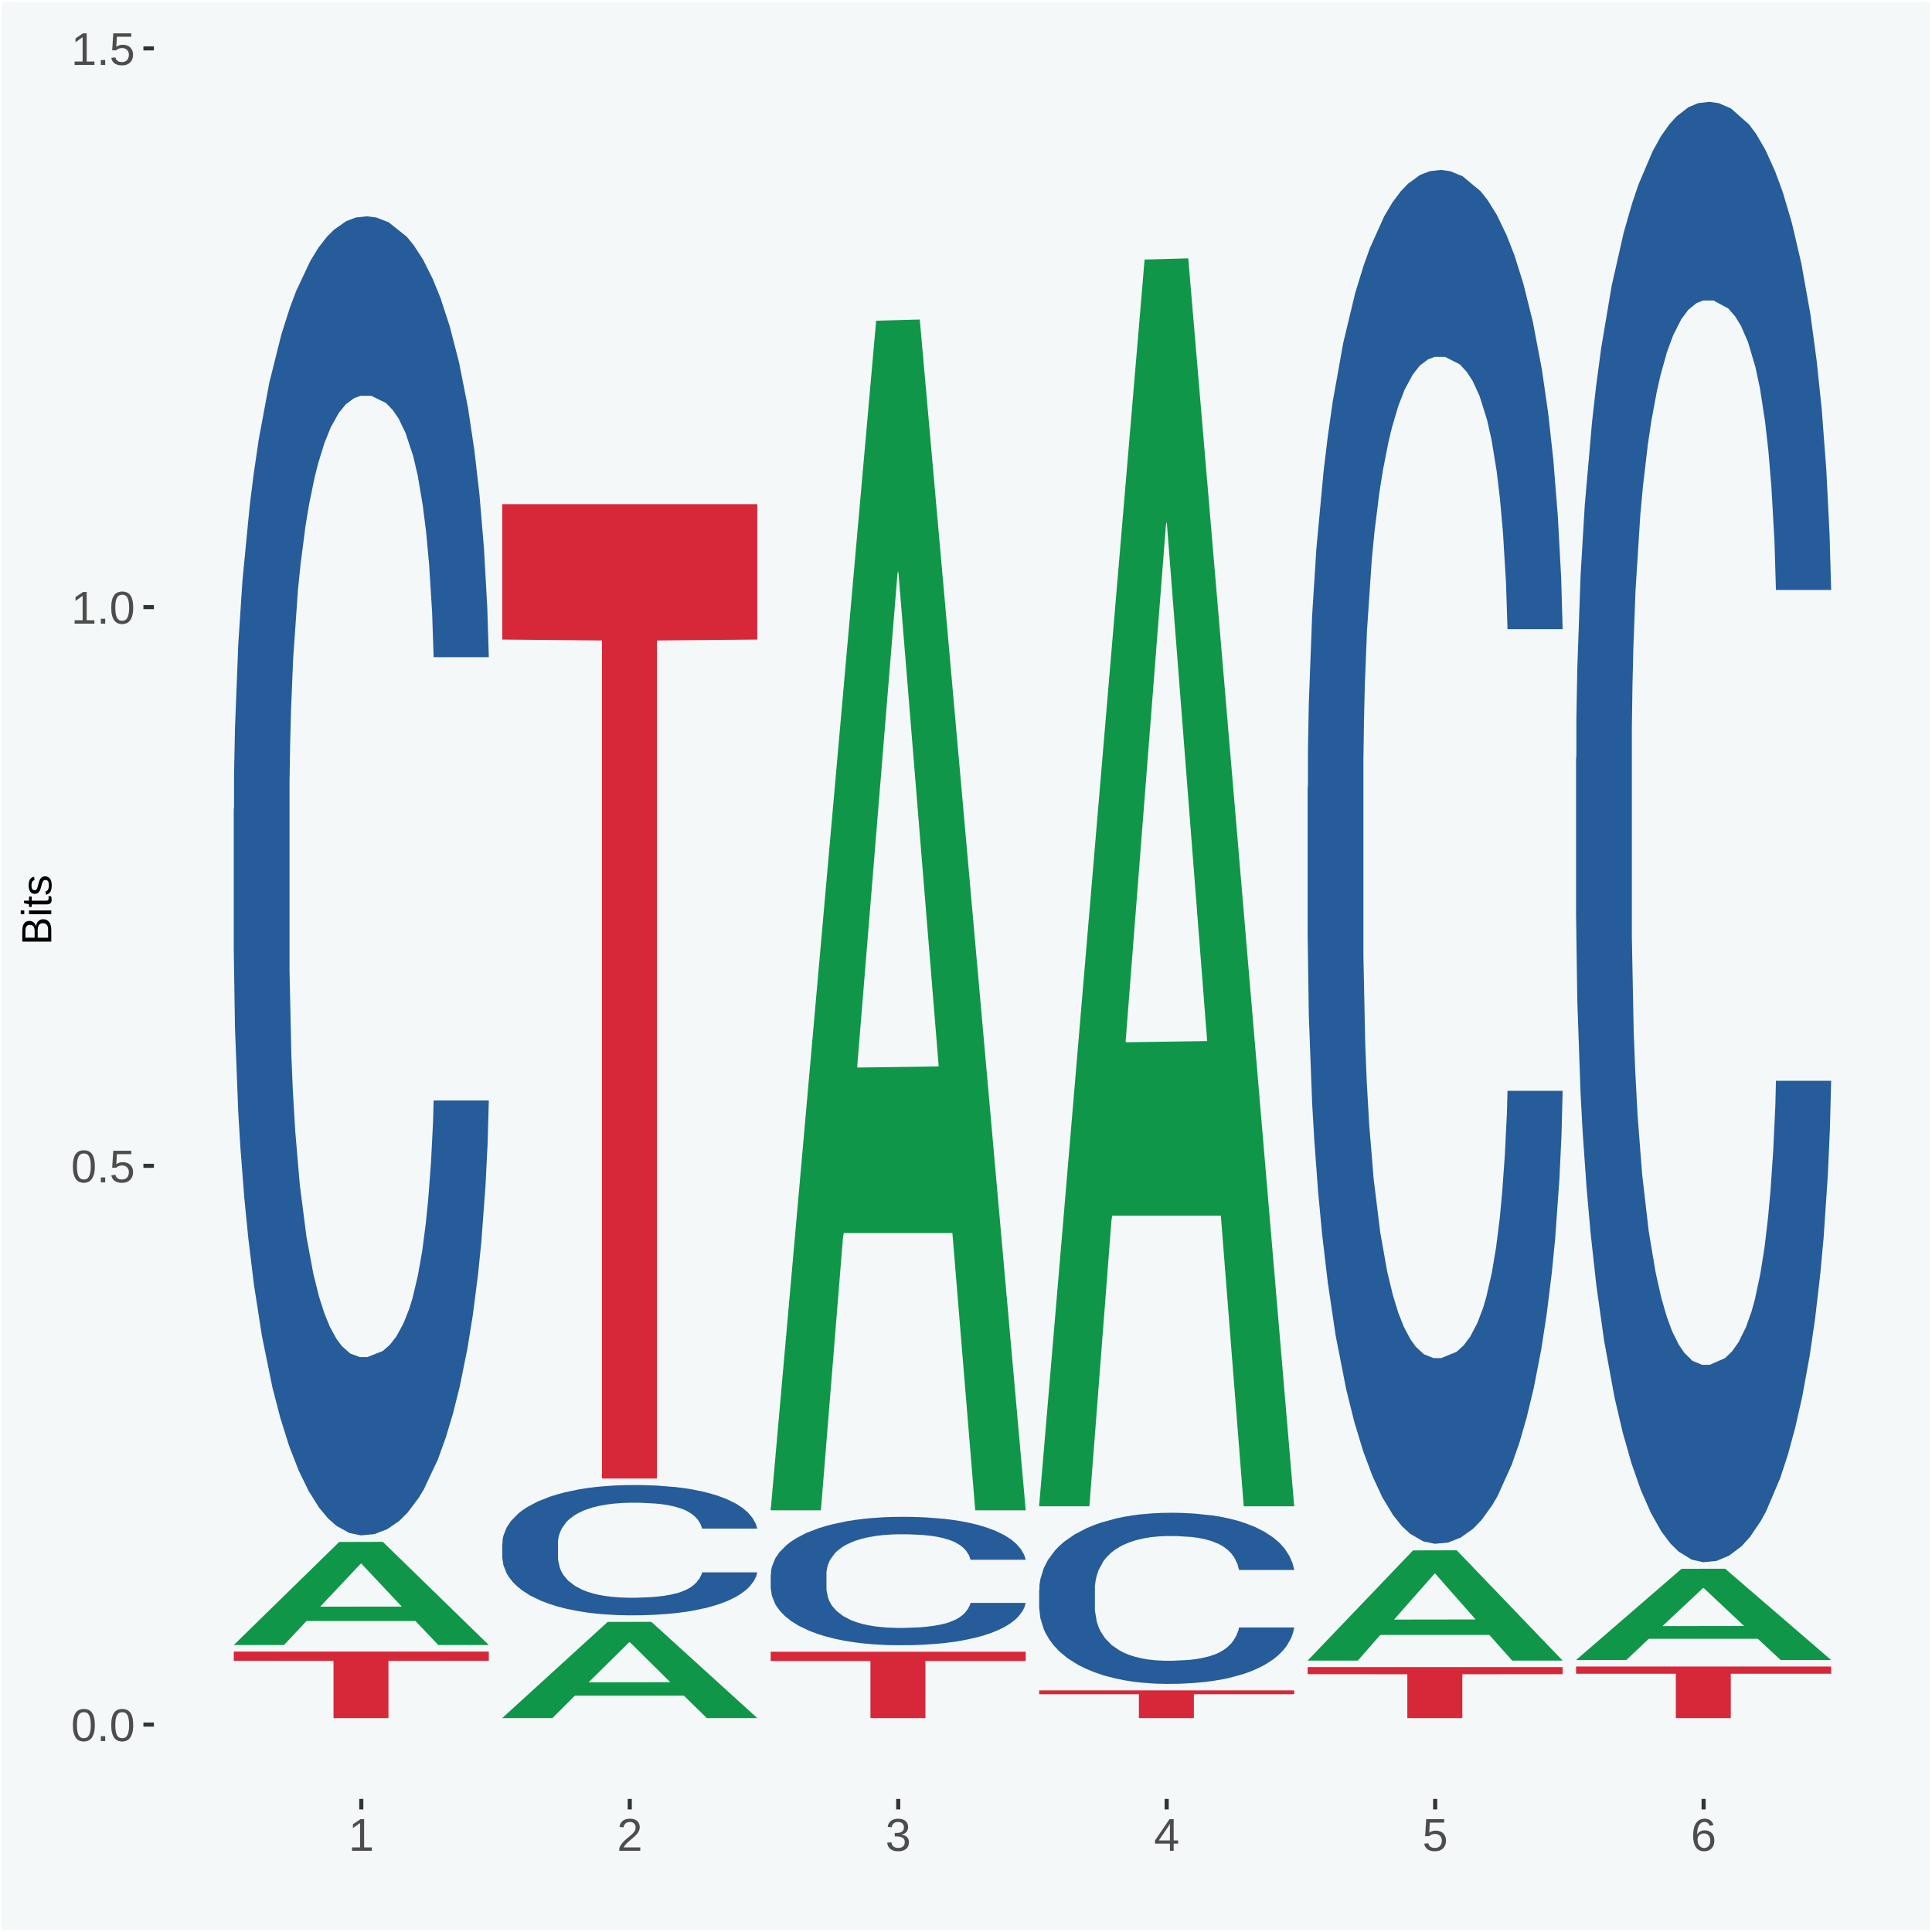 <?xml version="1.0" encoding="UTF-8"?>
<svg xmlns="http://www.w3.org/2000/svg" xmlns:xlink="http://www.w3.org/1999/xlink" width="504pt" height="504pt" viewBox="0 0 504 504" version="1.1">
<defs>
<g>
<symbol overflow="visible" id="glyph0-0">
<path style="stroke:none;" d="M 0.406 0 L 0.406 -8 L 3.594 -8 L 3.594 0 Z M 0.797 -0.406 L 3.188 -0.406 L 3.188 -7.594 L 0.797 -7.594 Z M 0.797 -0.406 "/>
</symbol>
<symbol overflow="visible" id="glyph0-1">
<path style="stroke:none;" d="M 6.203 -4.125 C 6.203 -3.332 6.125 -2.664 5.969 -2.125 C 5.82 -1.582 5.617 -1.145 5.359 -0.812 C 5.098 -0.477 4.789 -0.238 4.438 -0.094 C 4.094 0.051 3.723 0.125 3.328 0.125 C 2.922 0.125 2.539 0.051 2.188 -0.094 C 1.844 -0.238 1.539 -0.477 1.281 -0.812 C 1.031 -1.145 0.832 -1.582 0.688 -2.125 C 0.539 -2.664 0.469 -3.332 0.469 -4.125 C 0.469 -4.957 0.539 -5.645 0.688 -6.188 C 0.832 -6.738 1.035 -7.176 1.297 -7.5 C 1.555 -7.82 1.859 -8.047 2.203 -8.172 C 2.555 -8.305 2.941 -8.375 3.359 -8.375 C 3.754 -8.375 4.125 -8.305 4.469 -8.172 C 4.812 -8.047 5.113 -7.82 5.375 -7.5 C 5.633 -7.176 5.836 -6.738 5.984 -6.188 C 6.129 -5.645 6.203 -4.957 6.203 -4.125 Z M 5.141 -4.125 C 5.141 -4.781 5.098 -5.328 5.016 -5.766 C 4.941 -6.203 4.828 -6.551 4.672 -6.812 C 4.516 -7.07 4.328 -7.254 4.109 -7.359 C 3.891 -7.473 3.641 -7.531 3.359 -7.531 C 3.055 -7.531 2.789 -7.473 2.562 -7.359 C 2.344 -7.254 2.156 -7.07 2 -6.812 C 1.844 -6.551 1.723 -6.203 1.641 -5.766 C 1.566 -5.328 1.531 -4.781 1.531 -4.125 C 1.531 -3.5 1.57 -2.969 1.656 -2.531 C 1.738 -2.094 1.852 -1.742 2 -1.484 C 2.156 -1.223 2.344 -1.035 2.562 -0.922 C 2.789 -0.805 3.047 -0.75 3.328 -0.75 C 3.609 -0.75 3.859 -0.805 4.078 -0.922 C 4.305 -1.035 4.492 -1.223 4.641 -1.484 C 4.797 -1.742 4.914 -2.094 5 -2.531 C 5.094 -2.969 5.141 -3.5 5.141 -4.125 Z M 5.141 -4.125 "/>
</symbol>
<symbol overflow="visible" id="glyph0-2">
<path style="stroke:none;" d="M 1.094 0 L 1.094 -1.281 L 2.234 -1.281 L 2.234 0 Z M 1.094 0 "/>
</symbol>
<symbol overflow="visible" id="glyph0-3">
<path style="stroke:none;" d="M 6.172 -2.688 C 6.172 -2.27 6.109 -1.891 5.984 -1.547 C 5.859 -1.203 5.672 -0.906 5.422 -0.656 C 5.18 -0.414 4.879 -0.223 4.516 -0.078 C 4.148 0.055 3.723 0.125 3.234 0.125 C 2.805 0.125 2.43 0.07 2.109 -0.031 C 1.785 -0.133 1.508 -0.273 1.281 -0.453 C 1.062 -0.629 0.883 -0.836 0.75 -1.078 C 0.625 -1.316 0.535 -1.57 0.484 -1.844 L 1.547 -1.969 C 1.586 -1.812 1.645 -1.66 1.719 -1.516 C 1.801 -1.367 1.91 -1.238 2.047 -1.125 C 2.18 -1.008 2.348 -0.914 2.547 -0.844 C 2.742 -0.781 2.984 -0.75 3.266 -0.75 C 3.535 -0.75 3.781 -0.789 4 -0.875 C 4.227 -0.957 4.422 -1.078 4.578 -1.234 C 4.734 -1.398 4.852 -1.602 4.938 -1.844 C 5.031 -2.082 5.078 -2.359 5.078 -2.672 C 5.078 -2.922 5.035 -3.148 4.953 -3.359 C 4.867 -3.578 4.75 -3.766 4.594 -3.922 C 4.445 -4.078 4.258 -4.195 4.031 -4.281 C 3.812 -4.363 3.562 -4.406 3.281 -4.406 C 3.113 -4.406 2.953 -4.391 2.797 -4.359 C 2.648 -4.328 2.516 -4.285 2.391 -4.234 C 2.266 -4.18 2.148 -4.117 2.047 -4.047 C 1.941 -3.973 1.844 -3.895 1.75 -3.812 L 0.719 -3.812 L 1 -8.25 L 5.688 -8.25 L 5.688 -7.359 L 1.953 -7.359 L 1.797 -4.734 C 1.984 -4.879 2.219 -5.004 2.5 -5.109 C 2.781 -5.211 3.113 -5.266 3.5 -5.266 C 3.914 -5.266 4.285 -5.203 4.609 -5.078 C 4.941 -4.953 5.223 -4.773 5.453 -4.547 C 5.68 -4.316 5.859 -4.047 5.984 -3.734 C 6.109 -3.422 6.172 -3.07 6.172 -2.688 Z M 6.172 -2.688 "/>
</symbol>
<symbol overflow="visible" id="glyph0-4">
<path style="stroke:none;" d="M 0.922 0 L 0.922 -0.891 L 3.016 -0.891 L 3.016 -7.25 L 1.156 -5.922 L 1.156 -6.922 L 3.109 -8.25 L 4.078 -8.25 L 4.078 -0.891 L 6.094 -0.891 L 6.094 0 Z M 0.922 0 "/>
</symbol>
<symbol overflow="visible" id="glyph0-5">
<path style="stroke:none;" d="M 0.609 0 L 0.609 -0.75 C 0.805 -1.207 1.047 -1.609 1.328 -1.953 C 1.617 -2.305 1.922 -2.625 2.234 -2.906 C 2.555 -3.188 2.867 -3.445 3.172 -3.688 C 3.484 -3.938 3.766 -4.18 4.016 -4.422 C 4.266 -4.66 4.469 -4.91 4.625 -5.172 C 4.781 -5.441 4.859 -5.742 4.859 -6.078 C 4.859 -6.316 4.82 -6.523 4.75 -6.703 C 4.676 -6.879 4.57 -7.023 4.438 -7.141 C 4.312 -7.266 4.156 -7.359 3.969 -7.422 C 3.781 -7.484 3.578 -7.516 3.359 -7.516 C 3.141 -7.516 2.938 -7.484 2.75 -7.422 C 2.57 -7.367 2.41 -7.281 2.266 -7.156 C 2.117 -7.039 2 -6.895 1.906 -6.719 C 1.812 -6.551 1.754 -6.352 1.734 -6.125 L 0.656 -6.219 C 0.688 -6.508 0.766 -6.785 0.891 -7.047 C 1.023 -7.316 1.203 -7.551 1.422 -7.75 C 1.648 -7.945 1.922 -8.098 2.234 -8.203 C 2.555 -8.316 2.93 -8.375 3.359 -8.375 C 3.766 -8.375 4.125 -8.328 4.438 -8.234 C 4.758 -8.141 5.031 -7.992 5.25 -7.797 C 5.477 -7.609 5.648 -7.375 5.766 -7.094 C 5.879 -6.812 5.938 -6.488 5.938 -6.125 C 5.938 -5.844 5.883 -5.578 5.781 -5.328 C 5.688 -5.078 5.555 -4.836 5.391 -4.609 C 5.223 -4.379 5.031 -4.16 4.812 -3.953 C 4.594 -3.742 4.363 -3.535 4.125 -3.328 C 3.895 -3.129 3.656 -2.93 3.406 -2.734 C 3.164 -2.535 2.938 -2.336 2.719 -2.141 C 2.508 -1.941 2.32 -1.738 2.156 -1.531 C 1.988 -1.332 1.859 -1.117 1.766 -0.891 L 6.078 -0.891 L 6.078 0 Z M 0.609 0 "/>
</symbol>
<symbol overflow="visible" id="glyph0-6">
<path style="stroke:none;" d="M 6.141 -2.281 C 6.141 -1.906 6.078 -1.566 5.953 -1.266 C 5.836 -0.973 5.66 -0.723 5.422 -0.516 C 5.18 -0.305 4.883 -0.145 4.531 -0.031 C 4.188 0.07 3.789 0.125 3.344 0.125 C 2.832 0.125 2.398 0.062 2.047 -0.062 C 1.703 -0.195 1.414 -0.367 1.188 -0.578 C 0.957 -0.785 0.785 -1.02 0.672 -1.281 C 0.566 -1.551 0.492 -1.832 0.453 -2.125 L 1.547 -2.219 C 1.578 -2 1.633 -1.801 1.719 -1.625 C 1.801 -1.445 1.914 -1.289 2.062 -1.156 C 2.207 -1.031 2.383 -0.93 2.594 -0.859 C 2.801 -0.785 3.051 -0.75 3.344 -0.75 C 3.875 -0.75 4.289 -0.879 4.594 -1.141 C 4.895 -1.41 5.047 -1.801 5.047 -2.312 C 5.047 -2.613 4.977 -2.859 4.844 -3.047 C 4.707 -3.234 4.539 -3.379 4.344 -3.484 C 4.145 -3.586 3.926 -3.656 3.688 -3.688 C 3.445 -3.727 3.227 -3.75 3.031 -3.75 L 2.438 -3.75 L 2.438 -4.656 L 3.016 -4.656 C 3.211 -4.656 3.414 -4.676 3.625 -4.719 C 3.844 -4.758 4.039 -4.832 4.219 -4.938 C 4.395 -5.051 4.539 -5.195 4.656 -5.375 C 4.77 -5.562 4.828 -5.797 4.828 -6.078 C 4.828 -6.523 4.695 -6.875 4.438 -7.125 C 4.188 -7.383 3.801 -7.516 3.281 -7.516 C 2.82 -7.516 2.445 -7.395 2.156 -7.156 C 1.875 -6.914 1.707 -6.578 1.656 -6.141 L 0.594 -6.234 C 0.633 -6.598 0.734 -6.91 0.891 -7.172 C 1.047 -7.441 1.242 -7.664 1.484 -7.844 C 1.734 -8.02 2.008 -8.148 2.312 -8.234 C 2.625 -8.328 2.953 -8.375 3.297 -8.375 C 3.754 -8.375 4.148 -8.316 4.484 -8.203 C 4.816 -8.086 5.086 -7.93 5.297 -7.734 C 5.516 -7.535 5.672 -7.301 5.766 -7.031 C 5.867 -6.77 5.922 -6.488 5.922 -6.188 C 5.922 -5.945 5.883 -5.723 5.812 -5.516 C 5.75 -5.305 5.645 -5.113 5.5 -4.938 C 5.363 -4.77 5.188 -4.625 4.969 -4.5 C 4.75 -4.383 4.488 -4.297 4.188 -4.234 L 4.188 -4.219 C 4.52 -4.176 4.805 -4.098 5.047 -3.984 C 5.297 -3.867 5.5 -3.723 5.656 -3.547 C 5.82 -3.379 5.941 -3.188 6.016 -2.969 C 6.098 -2.75 6.141 -2.52 6.141 -2.281 Z M 6.141 -2.281 "/>
</symbol>
<symbol overflow="visible" id="glyph0-7">
<path style="stroke:none;" d="M 5.156 -1.875 L 5.156 0 L 4.172 0 L 4.172 -1.875 L 0.281 -1.875 L 0.281 -2.688 L 4.062 -8.25 L 5.156 -8.25 L 5.156 -2.703 L 6.328 -2.703 L 6.328 -1.875 Z M 4.172 -7.062 C 4.16 -7.039 4.141 -7.004 4.109 -6.953 C 4.078 -6.898 4.039 -6.836 4 -6.766 C 3.957 -6.691 3.914 -6.617 3.875 -6.547 C 3.844 -6.473 3.812 -6.414 3.781 -6.375 L 1.656 -3.25 C 1.633 -3.219 1.602 -3.176 1.562 -3.125 C 1.531 -3.07 1.492 -3.02 1.453 -2.969 C 1.422 -2.914 1.383 -2.863 1.344 -2.812 C 1.301 -2.77 1.27 -2.734 1.25 -2.703 L 4.172 -2.703 Z M 4.172 -7.062 "/>
</symbol>
<symbol overflow="visible" id="glyph0-8">
<path style="stroke:none;" d="M 6.141 -2.703 C 6.141 -2.285 6.082 -1.906 5.969 -1.562 C 5.852 -1.219 5.68 -0.922 5.453 -0.672 C 5.234 -0.422 4.957 -0.223 4.625 -0.078 C 4.289 0.055 3.91 0.125 3.484 0.125 C 3.004 0.125 2.582 0.031 2.219 -0.156 C 1.863 -0.344 1.566 -0.609 1.328 -0.953 C 1.086 -1.297 0.906 -1.719 0.781 -2.219 C 0.664 -2.727 0.609 -3.301 0.609 -3.938 C 0.609 -4.676 0.676 -5.32 0.812 -5.875 C 0.945 -6.426 1.141 -6.883 1.391 -7.25 C 1.648 -7.625 1.961 -7.906 2.328 -8.094 C 2.691 -8.281 3.102 -8.375 3.562 -8.375 C 3.844 -8.375 4.102 -8.344 4.344 -8.281 C 4.594 -8.227 4.816 -8.133 5.016 -8 C 5.223 -7.875 5.398 -7.703 5.547 -7.484 C 5.703 -7.273 5.828 -7.016 5.922 -6.703 L 4.906 -6.516 C 4.801 -6.867 4.629 -7.125 4.391 -7.281 C 4.148 -7.445 3.867 -7.531 3.547 -7.531 C 3.266 -7.531 3.004 -7.457 2.766 -7.312 C 2.535 -7.176 2.336 -6.973 2.172 -6.703 C 2.004 -6.43 1.875 -6.086 1.781 -5.672 C 1.695 -5.266 1.656 -4.789 1.656 -4.25 C 1.852 -4.602 2.125 -4.875 2.469 -5.062 C 2.812 -5.25 3.207 -5.344 3.656 -5.344 C 4.031 -5.344 4.367 -5.281 4.672 -5.156 C 4.984 -5.031 5.25 -4.852 5.469 -4.625 C 5.688 -4.406 5.852 -4.129 5.969 -3.797 C 6.082 -3.473 6.141 -3.109 6.141 -2.703 Z M 5.078 -2.656 C 5.078 -2.938 5.039 -3.191 4.969 -3.422 C 4.895 -3.66 4.785 -3.859 4.641 -4.016 C 4.504 -4.18 4.332 -4.305 4.125 -4.391 C 3.926 -4.484 3.688 -4.531 3.406 -4.531 C 3.219 -4.531 3.023 -4.5 2.828 -4.438 C 2.629 -4.383 2.453 -4.289 2.297 -4.156 C 2.141 -4.031 2.008 -3.863 1.906 -3.656 C 1.812 -3.457 1.766 -3.207 1.766 -2.906 C 1.766 -2.602 1.801 -2.316 1.875 -2.047 C 1.957 -1.785 2.07 -1.555 2.219 -1.359 C 2.363 -1.172 2.539 -1.02 2.75 -0.906 C 2.957 -0.789 3.191 -0.734 3.453 -0.734 C 3.703 -0.734 3.926 -0.773 4.125 -0.859 C 4.332 -0.953 4.504 -1.082 4.641 -1.25 C 4.785 -1.414 4.895 -1.613 4.969 -1.844 C 5.039 -2.082 5.078 -2.352 5.078 -2.656 Z M 5.078 -2.656 "/>
</symbol>
<symbol overflow="visible" id="glyph1-0">
<path style="stroke:none;" d="M 0 -0.359 L -7.328 -0.359 L -7.328 -3.281 L 0 -3.281 Z M -0.359 -0.734 L -0.359 -2.922 L -6.969 -2.922 L -6.969 -0.734 Z M -0.359 -0.734 "/>
</symbol>
<symbol overflow="visible" id="glyph1-1">
<path style="stroke:none;" d="M -2.125 -6.75 C -1.75 -6.75 -1.426 -6.676 -1.156 -6.531 C -0.883 -6.383 -0.66 -6.18 -0.484 -5.922 C -0.316 -5.672 -0.191 -5.375 -0.109 -5.031 C -0.035 -4.695 0 -4.344 0 -3.969 L 0 -0.906 L -7.562 -0.906 L -7.562 -3.656 C -7.562 -4.07 -7.523 -4.441 -7.453 -4.766 C -7.391 -5.098 -7.281 -5.379 -7.125 -5.609 C -6.977 -5.836 -6.789 -6.008 -6.562 -6.125 C -6.332 -6.25 -6.055 -6.312 -5.734 -6.312 C -5.523 -6.312 -5.328 -6.281 -5.141 -6.219 C -4.953 -6.164 -4.781 -6.078 -4.625 -5.953 C -4.477 -5.836 -4.348 -5.688 -4.234 -5.5 C -4.129 -5.32 -4.047 -5.113 -3.984 -4.875 C -3.953 -5.176 -3.883 -5.441 -3.781 -5.672 C -3.676 -5.91 -3.539 -6.109 -3.375 -6.266 C -3.219 -6.43 -3.031 -6.551 -2.812 -6.625 C -2.602 -6.707 -2.375 -6.75 -2.125 -6.75 Z M -5.609 -5.281 C -6.016 -5.281 -6.305 -5.141 -6.484 -4.859 C -6.66 -4.586 -6.75 -4.188 -6.75 -3.656 L -6.75 -1.922 L -4.344 -1.922 L -4.344 -3.656 C -4.344 -3.957 -4.375 -4.211 -4.438 -4.422 C -4.5 -4.629 -4.582 -4.797 -4.688 -4.922 C -4.801 -5.047 -4.93 -5.133 -5.078 -5.188 C -5.234 -5.25 -5.41 -5.281 -5.609 -5.281 Z M -2.219 -5.719 C -2.457 -5.719 -2.66 -5.672 -2.828 -5.578 C -2.992 -5.492 -3.129 -5.367 -3.234 -5.203 C -3.348 -5.047 -3.426 -4.848 -3.469 -4.609 C -3.52 -4.379 -3.547 -4.125 -3.547 -3.844 L -3.547 -1.922 L -0.828 -1.922 L -0.828 -3.922 C -0.828 -4.18 -0.848 -4.422 -0.891 -4.641 C -0.93 -4.859 -1.004 -5.047 -1.109 -5.203 C -1.211 -5.367 -1.352 -5.492 -1.531 -5.578 C -1.719 -5.672 -1.945 -5.719 -2.219 -5.719 Z M -2.219 -5.719 "/>
</symbol>
<symbol overflow="visible" id="glyph1-2">
<path style="stroke:none;" d="M -7.047 -0.734 L -7.969 -0.734 L -7.969 -1.703 L -7.047 -1.703 Z M 0 -0.734 L -5.812 -0.734 L -5.812 -1.703 L 0 -1.703 Z M 0 -0.734 "/>
</symbol>
<symbol overflow="visible" id="glyph1-3">
<path style="stroke:none;" d="M -0.047 -2.969 C -0.004 -2.82 0.023 -2.672 0.047 -2.516 C 0.078 -2.367 0.094 -2.195 0.094 -2 C 0.094 -1.227 -0.348 -0.844 -1.234 -0.844 L -5.109 -0.844 L -5.109 -0.172 L -5.812 -0.172 L -5.812 -0.875 L -7.109 -1.156 L -7.109 -1.812 L -5.812 -1.812 L -5.812 -2.875 L -5.109 -2.875 L -5.109 -1.812 L -1.438 -1.812 C -1.156 -1.812 -0.957 -1.852 -0.844 -1.938 C -0.738 -2.031 -0.688 -2.191 -0.688 -2.422 C -0.688 -2.516 -0.691 -2.602 -0.703 -2.688 C -0.711 -2.77 -0.727 -2.863 -0.75 -2.969 Z M -0.047 -2.969 "/>
</symbol>
<symbol overflow="visible" id="glyph1-4">
<path style="stroke:none;" d="M -1.609 -5.109 C -1.336 -5.109 -1.094 -5.051 -0.875 -4.938 C -0.664 -4.832 -0.488 -4.68 -0.344 -4.484 C -0.195 -4.285 -0.082 -4.039 0 -3.75 C 0.07 -3.457 0.109 -3.125 0.109 -2.75 C 0.109 -2.406 0.082 -2.098 0.031 -1.828 C -0.02 -1.555 -0.102 -1.316 -0.219 -1.109 C -0.332 -0.91 -0.484 -0.742 -0.672 -0.609 C -0.859 -0.473 -1.086 -0.375 -1.359 -0.312 L -1.531 -1.156 C -1.219 -1.238 -0.988 -1.41 -0.844 -1.672 C -0.695 -1.93 -0.625 -2.289 -0.625 -2.75 C -0.625 -2.957 -0.641 -3.145 -0.672 -3.312 C -0.703 -3.488 -0.75 -3.641 -0.812 -3.766 C -0.883 -3.891 -0.977 -3.984 -1.094 -4.047 C -1.207 -4.117 -1.352 -4.156 -1.531 -4.156 C -1.707 -4.156 -1.848 -4.113 -1.953 -4.031 C -2.066 -3.957 -2.16 -3.844 -2.234 -3.688 C -2.316 -3.539 -2.383 -3.363 -2.438 -3.156 C -2.5 -2.945 -2.562 -2.719 -2.625 -2.469 C -2.688 -2.238 -2.754 -2.008 -2.828 -1.781 C -2.898 -1.551 -3 -1.344 -3.125 -1.156 C -3.25 -0.969 -3.398 -0.816 -3.578 -0.703 C -3.766 -0.586 -4 -0.531 -4.281 -0.531 C -4.812 -0.531 -5.211 -0.719 -5.484 -1.094 C -5.766 -1.477 -5.906 -2.031 -5.906 -2.75 C -5.906 -3.395 -5.789 -3.906 -5.562 -4.281 C -5.332 -4.656 -4.973 -4.895 -4.484 -5 L -4.375 -4.125 C -4.52 -4.094 -4.645 -4.035 -4.75 -3.953 C -4.852 -3.867 -4.938 -3.766 -5 -3.641 C -5.062 -3.516 -5.102 -3.375 -5.125 -3.219 C -5.156 -3.07 -5.172 -2.914 -5.172 -2.75 C -5.172 -2.312 -5.102 -1.988 -4.969 -1.781 C -4.844 -1.582 -4.645 -1.484 -4.375 -1.484 C -4.219 -1.484 -4.086 -1.52 -3.984 -1.594 C -3.879 -1.664 -3.789 -1.77 -3.719 -1.906 C -3.656 -2.051 -3.598 -2.219 -3.547 -2.406 C -3.492 -2.602 -3.438 -2.816 -3.375 -3.047 C -3.332 -3.203 -3.289 -3.359 -3.25 -3.516 C -3.207 -3.68 -3.156 -3.836 -3.094 -3.984 C -3.031 -4.141 -2.957 -4.285 -2.875 -4.422 C -2.789 -4.555 -2.688 -4.672 -2.562 -4.766 C -2.445 -4.867 -2.312 -4.953 -2.156 -5.016 C -2 -5.078 -1.816 -5.109 -1.609 -5.109 Z M -1.609 -5.109 "/>
</symbol>
</g>
<clipPath id="clip1">
  <path d="M 40.148 5.48 L 498.52 5.48 L 498.52 469.281 L 40.148 469.281 Z M 40.148 5.48 "/>
</clipPath>
</defs>
<g id="surface1">
<rect x="0" y="0" width="504" height="504" style="fill:rgb(96.078%,97.255%,97.647%);fill-opacity:1;stroke:none;"/>
<path style="fill:none;stroke-width:1.07;stroke-linecap:round;stroke-linejoin:round;stroke:rgb(100%,100%,100%);stroke-opacity:1;stroke-miterlimit:10;" d="M 0 0 L 504 0 L 504 504 L 0 504 Z M 0 0 " transform="matrix(1,0,0,-1,0,504)"/>
<g clip-path="url(#clip1)" clip-rule="nonzero">
<path style=" stroke:none;fill-rule:nonzero;fill:rgb(96.078%,97.255%,97.647%);fill-opacity:1;" d="M 40.148 469.281 L 498.52 469.281 L 498.52 5.48 L 40.148 5.48 Z M 40.148 469.281 "/>
</g>
<path style=" stroke:none;fill-rule:nonzero;fill:rgb(6.274%,58.824%,28.235%);fill-opacity:1;" d="M 60.98 429.09 L 61.051 429.07 L 88.488 402.25 L 99.871 402.219 L 127.52 429.141 L 114.352 429.141 L 108.379 422.871 L 80.051 422.871 L 79.852 422.98 L 74.078 429.141 L 60.98 429.141 L 60.98 429.09 L 83.621 419.129 L 104.809 419.109 L 94.32 407.961 L 94.18 407.91 L 94.039 407.98 L 83.551 419.109 L 83.621 419.129 Z M 60.98 429.09 "/>
<path style=" stroke:none;fill-rule:nonzero;fill:rgb(14.51%,36.078%,60.001%);fill-opacity:1;" d="M 60.98 211.039 L 61.059 210.719 L 61.059 201.922 L 61.301 189.98 L 62.16 167.988 L 63.262 151.328 L 65.148 131.852 L 66.172 123.68 L 67.512 114.559 L 70.262 99.789 L 73.41 87.219 L 75.609 80.309 L 77.262 75.91 L 80.961 68.059 L 83.078 64.602 L 85.281 61.77 L 87.172 59.879 L 90.32 57.691 L 92.828 56.738 L 95.738 56.43 L 98.18 56.738 L 101.41 58 L 106.129 61.77 L 107.93 63.969 L 110.371 67.738 L 112.891 72.77 L 114.93 77.801 L 117.289 85.02 L 119.73 94.449 L 122.09 106.391 L 123.738 117.391 L 125.078 129.02 L 126.262 143.16 L 127.121 158.559 L 127.52 171.441 L 113.121 171.441 L 112.73 159.809 L 111.941 147.25 L 111.16 138.762 L 110.289 131.852 L 108.961 123.988 L 107.781 118.961 L 105.809 112.988 L 104 109.219 L 102.512 107.02 L 100.699 105.141 L 96.852 103.25 L 94.09 103.25 L 92.359 103.879 L 90.238 105.449 L 88.43 107.648 L 86.309 111.422 L 84.66 115.512 L 83 120.852 L 82.059 124.621 L 80.641 131.531 L 79.699 137.191 L 78.441 146.93 L 77.73 153.84 L 76.48 171.762 L 75.93 184.949 L 75.691 194.07 L 75.531 204.121 L 75.531 253.148 L 76 275.141 L 76.398 284.57 L 77.031 295.25 L 78.211 309.078 L 79.941 322.59 L 81.75 332.34 L 83.238 338.309 L 84.66 342.711 L 86.07 346.16 L 87.801 349.301 L 89.219 351.191 L 91.34 353.078 L 93.859 354.02 L 95.82 354.02 L 99.828 352.449 L 101.641 350.879 L 103.371 348.68 L 105.262 345.219 L 106.75 341.449 L 107.621 338.621 L 109.031 332.648 L 110.141 326.359 L 111.078 319.141 L 111.711 312.852 L 112.422 303.422 L 112.969 292.738 L 113.121 287.078 L 127.52 287.078 L 127.199 298.398 L 126.648 309.398 L 125.551 324.172 L 124.68 332.648 L 123.352 343.02 L 121.93 351.82 L 119.969 361.559 L 118.16 368.789 L 116.27 375.07 L 114.23 380.73 L 110.531 388.59 L 109.191 390.789 L 106.359 394.559 L 104.16 396.762 L 100.93 398.961 L 97.629 400.211 L 94.172 400.531 L 91.102 399.898 L 87.719 398.012 L 85.602 396.129 L 83.238 393.301 L 80.488 388.898 L 77.891 383.559 L 75.449 377.27 L 73.172 370.051 L 71.051 361.871 L 68.301 348.359 L 66.25 335.16 L 64.762 322.91 L 63.738 312.539 L 62.711 299.34 L 62.16 290.23 L 61.301 268.23 L 60.98 247.801 Z M 60.98 211.039 "/>
<path style=" stroke:none;fill-rule:nonzero;fill:rgb(83.922%,15.686%,22.353%);fill-opacity:1;" d="M 60.98 430.84 L 127.52 430.84 L 127.52 433.25 L 101.34 433.27 L 101.34 448.191 L 87 448.191 L 87 433.27 L 60.98 433.25 Z M 60.98 430.84 "/>
<path style=" stroke:none;fill-rule:nonzero;fill:rgb(6.274%,58.824%,28.235%);fill-opacity:1;" d="M 131.02 448.148 L 131.09 448.121 L 158.52 423.109 L 169.91 423.09 L 197.551 448.191 L 184.379 448.191 L 178.41 442.352 L 150.09 442.352 L 149.879 442.441 L 144.121 448.191 L 131.02 448.191 L 131.02 448.148 L 153.648 438.859 L 174.852 438.828 L 164.352 428.441 L 164.219 428.391 L 164.078 428.461 L 153.578 438.828 L 153.648 438.859 Z M 131.02 448.148 "/>
<path style=" stroke:none;fill-rule:nonzero;fill:rgb(14.51%,36.078%,60.001%);fill-opacity:1;" d="M 131.02 402.672 L 131.102 402.641 L 131.102 401.77 L 131.328 400.59 L 132.199 398.422 L 133.301 396.77 L 135.191 394.852 L 136.211 394.039 L 137.551 393.141 L 140.301 391.68 L 143.441 390.441 L 145.648 389.762 L 147.301 389.32 L 150.988 388.539 L 153.121 388.199 L 155.32 387.922 L 157.211 387.738 L 160.352 387.52 L 162.871 387.43 L 165.781 387.398 L 168.219 387.43 L 171.441 387.551 L 176.16 387.922 L 177.969 388.141 L 180.41 388.512 L 182.922 389.012 L 184.969 389.512 L 187.328 390.219 L 189.762 391.148 L 192.121 392.328 L 193.77 393.422 L 195.109 394.57 L 196.289 395.961 L 197.16 397.488 L 197.551 398.762 L 183.16 398.762 L 182.762 397.609 L 181.98 396.371 L 181.191 395.531 L 180.328 394.852 L 178.988 394.07 L 177.809 393.57 L 175.84 392.98 L 174.039 392.609 L 172.539 392.391 L 170.73 392.211 L 166.879 392.02 L 164.129 392.02 L 162.398 392.078 L 160.27 392.238 L 158.461 392.461 L 156.34 392.828 L 154.691 393.23 L 153.039 393.762 L 152.09 394.129 L 150.68 394.82 L 149.73 395.379 L 148.48 396.34 L 147.77 397.02 L 146.512 398.789 L 145.961 400.09 L 145.719 400.988 L 145.57 401.988 L 145.57 406.828 L 146.039 409 L 146.43 409.941 L 147.059 410.988 L 148.238 412.359 L 149.969 413.691 L 151.781 414.66 L 153.27 415.25 L 154.691 415.68 L 156.102 416.02 L 157.84 416.328 L 159.25 416.52 L 161.371 416.699 L 163.891 416.801 L 165.859 416.801 L 169.871 416.641 L 171.68 416.488 L 173.41 416.27 L 175.289 415.93 L 176.789 415.559 L 177.648 415.281 L 179.07 414.691 L 180.172 414.07 L 181.109 413.352 L 181.738 412.73 L 182.449 411.801 L 183 410.738 L 183.16 410.18 L 197.551 410.18 L 197.238 411.301 L 196.68 412.391 L 195.578 413.852 L 194.719 414.691 L 193.379 415.711 L 191.969 416.578 L 190 417.539 L 188.191 418.262 L 186.301 418.879 L 184.262 419.441 L 180.559 420.211 L 179.23 420.43 L 176.391 420.801 L 174.191 421.02 L 170.969 421.238 L 167.672 421.359 L 164.211 421.391 L 161.141 421.328 L 157.762 421.141 L 155.629 420.961 L 153.27 420.68 L 150.52 420.238 L 147.93 419.719 L 145.488 419.102 L 143.211 418.379 L 141.078 417.57 L 138.328 416.238 L 136.289 414.93 L 134.789 413.719 L 133.77 412.699 L 132.75 411.398 L 132.199 410.5 L 131.328 408.32 L 131.02 406.301 Z M 131.02 402.672 "/>
<path style=" stroke:none;fill-rule:nonzero;fill:rgb(83.922%,15.686%,22.353%);fill-opacity:1;" d="M 131.02 131.52 L 197.551 131.52 L 197.551 166.84 L 171.379 167.078 L 171.379 385.699 L 157.031 385.699 L 157.031 167.078 L 131.02 166.84 Z M 131.02 131.52 "/>
<path style=" stroke:none;fill-rule:nonzero;fill:rgb(6.274%,58.824%,28.235%);fill-opacity:1;" d="M 201.051 393.41 L 201.121 393.121 L 228.559 83.66 L 239.941 83.359 L 267.578 394 L 254.41 394 L 248.449 321.66 L 220.121 321.66 L 219.91 322.828 L 214.148 394 L 201.051 394 L 201.051 393.41 L 223.691 278.488 L 244.879 278.199 L 234.391 149.57 L 234.25 148.988 L 234.109 149.871 L 223.621 278.199 L 223.691 278.488 Z M 201.051 393.41 "/>
<path style=" stroke:none;fill-rule:nonzero;fill:rgb(14.51%,36.078%,60.001%);fill-opacity:1;" d="M 201.051 410.75 L 201.129 410.719 L 201.129 409.859 L 201.371 408.699 L 202.23 406.551 L 203.328 404.93 L 205.219 403.031 L 206.238 402.238 L 207.578 401.352 L 210.328 399.91 L 213.48 398.691 L 215.68 398.02 L 217.328 397.59 L 221.031 396.82 L 223.148 396.488 L 225.352 396.211 L 227.238 396.031 L 230.391 395.809 L 232.898 395.719 L 235.809 395.691 L 238.25 395.719 L 241.469 395.84 L 246.191 396.211 L 248 396.422 L 250.441 396.789 L 252.961 397.281 L 255 397.77 L 257.359 398.469 L 259.801 399.391 L 262.16 400.559 L 263.809 401.629 L 265.148 402.762 L 266.328 404.141 L 267.191 405.641 L 267.578 406.891 L 253.191 406.891 L 252.801 405.762 L 252.012 404.531 L 251.23 403.711 L 250.359 403.031 L 249.02 402.27 L 247.84 401.781 L 245.879 401.199 L 244.07 400.828 L 242.578 400.621 L 240.77 400.43 L 236.91 400.25 L 234.16 400.25 L 232.43 400.309 L 230.309 400.461 L 228.5 400.68 L 226.371 401.051 L 224.719 401.441 L 223.07 401.961 L 222.129 402.328 L 220.711 403 L 219.77 403.551 L 218.512 404.5 L 217.801 405.18 L 216.539 406.922 L 215.988 408.211 L 215.762 409.09 L 215.602 410.07 L 215.602 414.852 L 216.07 416.988 L 216.469 417.91 L 217.09 418.949 L 218.27 420.289 L 220 421.609 L 221.809 422.559 L 223.309 423.141 L 224.719 423.57 L 226.141 423.898 L 227.871 424.211 L 229.281 424.391 L 231.41 424.578 L 233.922 424.672 L 235.891 424.672 L 239.898 424.52 L 241.711 424.359 L 243.441 424.148 L 245.328 423.809 L 246.82 423.449 L 247.691 423.172 L 249.102 422.59 L 250.199 421.98 L 251.148 421.27 L 251.781 420.66 L 252.48 419.738 L 253.031 418.699 L 253.191 418.148 L 267.578 418.148 L 267.27 419.25 L 266.719 420.32 L 265.621 421.762 L 264.75 422.59 L 263.422 423.602 L 262 424.461 L 260.031 425.398 L 258.23 426.109 L 256.34 426.719 L 254.289 427.27 L 250.602 428.039 L 249.262 428.25 L 246.43 428.621 L 244.23 428.828 L 241 429.051 L 237.699 429.172 L 234.238 429.199 L 231.172 429.141 L 227.789 428.949 L 225.672 428.77 L 223.309 428.488 L 220.559 428.07 L 217.961 427.551 L 215.52 426.93 L 213.238 426.23 L 211.121 425.43 L 208.371 424.121 L 206.32 422.828 L 204.828 421.641 L 203.801 420.629 L 202.781 419.34 L 202.23 418.461 L 201.371 416.32 L 201.051 414.328 Z M 201.051 410.75 "/>
<path style=" stroke:none;fill-rule:nonzero;fill:rgb(83.922%,15.686%,22.353%);fill-opacity:1;" d="M 201.051 430.891 L 267.578 430.891 L 267.578 433.301 L 241.41 433.309 L 241.41 448.191 L 227.07 448.191 L 227.07 433.309 L 201.051 433.301 Z M 201.051 430.891 "/>
<path style=" stroke:none;fill-rule:nonzero;fill:rgb(6.274%,58.824%,28.235%);fill-opacity:1;" d="M 271.09 392.328 L 271.148 392.02 L 298.59 67.711 L 309.98 67.398 L 337.621 392.941 L 324.449 392.941 L 318.48 317.129 L 290.148 317.129 L 289.949 318.359 L 284.191 392.941 L 271.09 392.941 L 271.09 392.328 L 293.719 271.891 L 314.91 271.59 L 304.422 136.789 L 304.281 136.18 L 304.148 137.09 L 293.648 271.59 L 293.719 271.891 Z M 271.09 392.328 "/>
<path style=" stroke:none;fill-rule:nonzero;fill:rgb(14.51%,36.078%,60.001%);fill-opacity:1;" d="M 271.09 414.691 L 271.16 414.648 L 271.16 413.512 L 271.398 411.961 L 272.27 409.109 L 273.371 406.949 L 275.25 404.422 L 276.281 403.359 L 277.609 402.18 L 280.371 400.262 L 283.512 398.629 L 285.711 397.73 L 287.359 397.16 L 291.059 396.141 L 293.18 395.691 L 295.391 395.328 L 297.27 395.078 L 300.422 394.801 L 302.941 394.672 L 305.852 394.629 L 308.281 394.672 L 311.512 394.84 L 316.23 395.328 L 318.039 395.609 L 320.469 396.102 L 322.988 396.75 L 325.031 397.41 L 327.391 398.34 L 329.828 399.57 L 332.191 401.121 L 333.84 402.539 L 335.18 404.051 L 336.359 405.891 L 337.219 407.879 L 337.621 409.559 L 323.23 409.559 L 322.828 408.051 L 322.051 406.422 L 321.262 405.32 L 320.391 404.422 L 319.059 403.398 L 317.879 402.75 L 315.91 401.969 L 314.102 401.48 L 312.609 401.199 L 310.801 400.949 L 306.949 400.711 L 304.191 400.711 L 302.461 400.789 L 300.34 400.988 L 298.531 401.281 L 296.41 401.77 L 294.762 402.301 L 293.109 402.988 L 292.16 403.48 L 290.75 404.379 L 289.801 405.109 L 288.539 406.379 L 287.84 407.27 L 286.578 409.602 L 286.031 411.309 L 285.789 412.488 L 285.629 413.801 L 285.629 420.16 L 286.109 423.012 L 286.5 424.23 L 287.129 425.621 L 288.309 427.41 L 290.039 429.172 L 291.852 430.43 L 293.34 431.211 L 294.762 431.781 L 296.172 432.219 L 297.898 432.629 L 299.32 432.879 L 301.441 433.121 L 303.961 433.238 L 305.922 433.238 L 309.941 433.039 L 311.738 432.84 L 313.469 432.551 L 315.359 432.102 L 316.859 431.609 L 317.719 431.25 L 319.141 430.469 L 320.238 429.66 L 321.18 428.719 L 321.809 427.898 L 322.52 426.68 L 323.07 425.289 L 323.23 424.559 L 337.621 424.559 L 337.301 426.031 L 336.75 427.449 L 335.648 429.371 L 334.789 430.469 L 333.449 431.82 L 332.031 432.961 L 330.07 434.219 L 328.262 435.16 L 326.371 435.98 L 324.328 436.711 L 320.629 437.73 L 319.289 438.012 L 316.461 438.5 L 314.262 438.789 L 311.039 439.07 L 307.73 439.238 L 304.27 439.281 L 301.211 439.199 L 297.82 438.949 L 295.699 438.711 L 293.34 438.34 L 290.59 437.77 L 287.988 437.078 L 285.559 436.262 L 283.281 435.32 L 281.148 434.262 L 278.398 432.512 L 276.352 430.801 L 274.859 429.211 L 273.84 427.859 L 272.82 426.148 L 272.27 424.969 L 271.398 422.109 L 271.09 419.461 Z M 271.09 414.691 "/>
<path style=" stroke:none;fill-rule:nonzero;fill:rgb(83.922%,15.686%,22.353%);fill-opacity:1;" d="M 271.09 440.969 L 337.621 440.969 L 337.621 441.969 L 311.449 441.98 L 311.449 448.191 L 297.102 448.191 L 297.102 441.98 L 271.09 441.969 Z M 271.09 440.969 "/>
<path style=" stroke:none;fill-rule:nonzero;fill:rgb(6.274%,58.824%,28.235%);fill-opacity:1;" d="M 341.121 433.148 L 341.191 433.121 L 368.621 404.449 L 380.012 404.422 L 407.648 433.199 L 394.48 433.199 L 388.512 426.5 L 360.191 426.5 L 359.98 426.609 L 354.219 433.199 L 341.121 433.199 L 341.121 433.148 L 363.75 422.5 L 384.949 422.469 L 374.449 410.559 L 374.32 410.5 L 374.18 410.578 L 363.691 422.469 L 363.75 422.5 Z M 341.121 433.148 "/>
<path style=" stroke:none;fill-rule:nonzero;fill:rgb(14.51%,36.078%,60.001%);fill-opacity:1;" d="M 341.121 205.371 L 341.199 205.039 L 341.199 195.871 L 341.43 183.441 L 342.301 160.531 L 343.398 143.18 L 345.289 122.891 L 346.309 114.379 L 347.648 104.879 L 350.398 89.5 L 353.539 76.41 L 355.75 69.211 L 357.398 64.629 L 361.09 56.441 L 363.219 52.84 L 365.422 49.898 L 367.309 47.93 L 370.449 45.641 L 372.969 44.66 L 375.879 44.328 L 378.32 44.66 L 381.539 45.969 L 386.262 49.898 L 388.07 52.191 L 390.512 56.121 L 393.02 61.352 L 395.07 66.59 L 397.43 74.121 L 399.871 83.941 L 402.23 96.371 L 403.879 107.828 L 405.211 119.941 L 406.391 134.672 L 407.262 150.711 L 407.648 164.129 L 393.262 164.129 L 392.871 152.02 L 392.078 138.922 L 391.289 130.09 L 390.43 122.891 L 389.09 114.699 L 387.91 109.469 L 385.949 103.25 L 384.141 99.32 L 382.641 97.031 L 380.828 95.059 L 376.98 93.102 L 374.23 93.102 L 372.5 93.762 L 370.371 95.391 L 368.57 97.68 L 366.441 101.609 L 364.789 105.871 L 363.141 111.43 L 362.199 115.359 L 360.781 122.559 L 359.84 128.449 L 358.578 138.602 L 357.871 145.801 L 356.609 164.449 L 356.059 178.199 L 355.828 187.691 L 355.672 198.172 L 355.672 249.219 L 356.141 272.141 L 356.531 281.961 L 357.16 293.078 L 358.34 307.48 L 360.07 321.559 L 361.879 331.711 L 363.379 337.922 L 364.789 342.512 L 366.211 346.109 L 367.941 349.379 L 369.352 351.34 L 371.48 353.309 L 373.988 354.289 L 375.961 354.289 L 379.969 352.648 L 381.781 351.02 L 383.512 348.719 L 385.398 345.121 L 386.891 341.199 L 387.75 338.25 L 389.172 332.031 L 390.27 325.488 L 391.219 317.961 L 391.84 311.41 L 392.551 301.59 L 393.102 290.461 L 393.262 284.57 L 407.648 284.57 L 407.34 296.359 L 406.789 307.809 L 405.691 323.199 L 404.82 332.031 L 403.48 342.828 L 402.07 352 L 400.102 362.141 L 398.289 369.672 L 396.41 376.219 L 394.359 382.109 L 390.66 390.289 L 389.328 392.578 L 386.5 396.512 L 384.289 398.801 L 381.07 401.09 L 377.77 402.398 L 374.309 402.73 L 371.238 402.078 L 367.859 400.109 L 365.73 398.148 L 363.379 395.199 L 360.621 390.621 L 358.031 385.059 L 355.59 378.512 L 353.309 370.98 L 351.191 362.469 L 348.43 348.398 L 346.391 334.648 L 344.891 321.891 L 343.871 311.09 L 342.852 297.34 L 342.301 287.852 L 341.43 264.941 L 341.121 243.66 Z M 341.121 205.371 "/>
<path style=" stroke:none;fill-rule:nonzero;fill:rgb(83.922%,15.686%,22.353%);fill-opacity:1;" d="M 341.121 434.891 L 407.648 434.891 L 407.648 436.738 L 381.48 436.762 L 381.48 448.191 L 367.129 448.191 L 367.129 436.762 L 341.121 436.738 Z M 341.121 434.891 "/>
<path style=" stroke:none;fill-rule:nonzero;fill:rgb(6.274%,58.824%,28.235%);fill-opacity:1;" d="M 411.148 433.012 L 411.219 432.988 L 438.66 409.25 L 450.039 409.23 L 477.691 433.051 L 464.52 433.051 L 458.551 427.512 L 430.219 427.512 L 430.02 427.602 L 424.25 433.051 L 411.148 433.051 L 411.148 433.012 L 433.789 424.199 L 454.98 424.172 L 444.488 414.309 L 444.352 414.262 L 444.211 414.328 L 433.719 424.172 L 433.789 424.199 Z M 411.148 433.012 "/>
<path style=" stroke:none;fill-rule:nonzero;fill:rgb(14.51%,36.078%,60.001%);fill-opacity:1;" d="M 411.148 197.738 L 411.23 197.391 L 411.23 187.648 L 411.469 174.43 L 412.328 150.07 L 413.43 131.629 L 415.32 110.059 L 416.34 101.02 L 417.68 90.93 L 420.43 74.57 L 423.578 60.66 L 425.781 53 L 427.43 48.129 L 431.129 39.43 L 433.25 35.609 L 435.449 32.48 L 437.34 30.391 L 440.488 27.949 L 443 26.91 L 445.91 26.559 L 448.352 26.91 L 451.578 28.301 L 456.289 32.48 L 458.102 34.91 L 460.539 39.09 L 463.059 44.648 L 465.102 50.219 L 467.461 58.219 L 469.898 68.66 L 472.262 81.879 L 473.91 94.059 L 475.25 106.93 L 476.43 122.59 L 477.289 139.641 L 477.691 153.898 L 463.289 153.898 L 462.898 141.031 L 462.109 127.109 L 461.328 117.719 L 460.461 110.059 L 459.129 101.359 L 457.949 95.801 L 455.98 89.191 L 454.172 85.012 L 452.68 82.578 L 450.871 80.488 L 447.012 78.398 L 444.262 78.398 L 442.531 79.102 L 440.41 80.84 L 438.602 83.27 L 436.48 87.449 L 434.82 91.969 L 433.172 97.891 L 432.23 102.059 L 430.809 109.711 L 429.871 115.98 L 428.609 126.762 L 427.898 134.422 L 426.648 154.25 L 426.102 168.859 L 425.859 178.949 L 425.699 190.078 L 425.699 244.359 L 426.172 268.719 L 426.57 279.148 L 427.199 290.98 L 428.379 306.289 L 430.109 321.25 L 431.922 332.039 L 433.41 338.648 L 434.82 343.52 L 436.238 347.352 L 437.969 350.828 L 439.391 352.91 L 441.512 355 L 444.031 356.039 L 445.988 356.039 L 450 354.301 L 451.809 352.559 L 453.539 350.129 L 455.43 346.301 L 456.922 342.129 L 457.789 339 L 459.199 332.391 L 460.309 325.43 L 461.25 317.422 L 461.879 310.469 L 462.59 300.031 L 463.141 288.199 L 463.289 281.941 L 477.691 281.941 L 477.371 294.461 L 476.82 306.641 L 475.719 322.988 L 474.852 332.391 L 473.52 343.871 L 472.102 353.609 L 470.141 364.391 L 468.328 372.398 L 466.441 379.359 L 464.391 385.621 L 460.699 394.32 L 459.359 396.75 L 456.531 400.93 L 454.328 403.359 L 451.102 405.801 L 447.801 407.191 L 444.34 407.539 L 441.27 406.84 L 437.891 404.75 L 435.77 402.672 L 433.41 399.531 L 430.66 394.66 L 428.059 388.75 L 425.621 381.789 L 423.34 373.789 L 421.219 364.738 L 418.469 349.781 L 416.422 335.172 L 414.93 321.602 L 413.91 310.121 L 412.879 295.512 L 412.328 285.422 L 411.469 261.059 L 411.148 238.449 Z M 411.148 197.738 "/>
<path style=" stroke:none;fill-rule:nonzero;fill:rgb(83.922%,15.686%,22.353%);fill-opacity:1;" d="M 411.148 434.75 L 477.691 434.75 L 477.691 436.621 L 451.512 436.629 L 451.512 448.191 L 437.172 448.191 L 437.172 436.629 L 411.148 436.621 Z M 411.148 434.75 "/>
<g style="fill:rgb(30.196%,30.196%,30.196%);fill-opacity:1;">
  <use xlink:href="#glyph0-1" x="18.54" y="454.19"/>
  <use xlink:href="#glyph0-2" x="25.212" y="454.19"/>
  <use xlink:href="#glyph0-1" x="28.548" y="454.19"/>
</g>
<g style="fill:rgb(30.196%,30.196%,30.196%);fill-opacity:1;">
  <use xlink:href="#glyph0-1" x="18.54" y="308.44"/>
  <use xlink:href="#glyph0-2" x="25.212" y="308.44"/>
  <use xlink:href="#glyph0-3" x="28.548" y="308.44"/>
</g>
<g style="fill:rgb(30.196%,30.196%,30.196%);fill-opacity:1;">
  <use xlink:href="#glyph0-4" x="18.54" y="162.69"/>
  <use xlink:href="#glyph0-2" x="25.212" y="162.69"/>
  <use xlink:href="#glyph0-1" x="28.548" y="162.69"/>
</g>
<g style="fill:rgb(30.196%,30.196%,30.196%);fill-opacity:1;">
  <use xlink:href="#glyph0-4" x="18.54" y="16.94"/>
  <use xlink:href="#glyph0-2" x="25.212" y="16.94"/>
  <use xlink:href="#glyph0-3" x="28.548" y="16.94"/>
</g>
<path style="fill:none;stroke-width:1.07;stroke-linecap:butt;stroke-linejoin:round;stroke:rgb(20%,20%,20%);stroke-opacity:1;stroke-miterlimit:10;" d="M 37.41 54.109 L 40.148 54.109 " transform="matrix(1,0,0,-1,0,504)"/>
<path style="fill:none;stroke-width:1.07;stroke-linecap:butt;stroke-linejoin:round;stroke:rgb(20%,20%,20%);stroke-opacity:1;stroke-miterlimit:10;" d="M 37.41 199.871 L 40.148 199.871 " transform="matrix(1,0,0,-1,0,504)"/>
<path style="fill:none;stroke-width:1.07;stroke-linecap:butt;stroke-linejoin:round;stroke:rgb(20%,20%,20%);stroke-opacity:1;stroke-miterlimit:10;" d="M 37.41 345.621 L 40.148 345.621 " transform="matrix(1,0,0,-1,0,504)"/>
<path style="fill:none;stroke-width:1.07;stroke-linecap:butt;stroke-linejoin:round;stroke:rgb(20%,20%,20%);stroke-opacity:1;stroke-miterlimit:10;" d="M 37.41 491.371 L 40.148 491.371 " transform="matrix(1,0,0,-1,0,504)"/>
<path style="fill:none;stroke-width:1.07;stroke-linecap:butt;stroke-linejoin:round;stroke:rgb(20%,20%,20%);stroke-opacity:1;stroke-miterlimit:10;" d="M 94.25 31.98 L 94.25 34.719 " transform="matrix(1,0,0,-1,0,504)"/>
<path style="fill:none;stroke-width:1.07;stroke-linecap:butt;stroke-linejoin:round;stroke:rgb(20%,20%,20%);stroke-opacity:1;stroke-miterlimit:10;" d="M 164.281 31.98 L 164.281 34.719 " transform="matrix(1,0,0,-1,0,504)"/>
<path style="fill:none;stroke-width:1.07;stroke-linecap:butt;stroke-linejoin:round;stroke:rgb(20%,20%,20%);stroke-opacity:1;stroke-miterlimit:10;" d="M 234.32 31.98 L 234.32 34.719 " transform="matrix(1,0,0,-1,0,504)"/>
<path style="fill:none;stroke-width:1.07;stroke-linecap:butt;stroke-linejoin:round;stroke:rgb(20%,20%,20%);stroke-opacity:1;stroke-miterlimit:10;" d="M 304.352 31.98 L 304.352 34.719 " transform="matrix(1,0,0,-1,0,504)"/>
<path style="fill:none;stroke-width:1.07;stroke-linecap:butt;stroke-linejoin:round;stroke:rgb(20%,20%,20%);stroke-opacity:1;stroke-miterlimit:10;" d="M 374.391 31.98 L 374.391 34.719 " transform="matrix(1,0,0,-1,0,504)"/>
<path style="fill:none;stroke-width:1.07;stroke-linecap:butt;stroke-linejoin:round;stroke:rgb(20%,20%,20%);stroke-opacity:1;stroke-miterlimit:10;" d="M 444.422 31.98 L 444.422 34.719 " transform="matrix(1,0,0,-1,0,504)"/>
<g style="fill:rgb(30.196%,30.196%,30.196%);fill-opacity:1;">
  <use xlink:href="#glyph0-4" x="90.91" y="482.82"/>
</g>
<g style="fill:rgb(30.196%,30.196%,30.196%);fill-opacity:1;">
  <use xlink:href="#glyph0-5" x="160.95" y="482.82"/>
</g>
<g style="fill:rgb(30.196%,30.196%,30.196%);fill-opacity:1;">
  <use xlink:href="#glyph0-6" x="230.98" y="482.82"/>
</g>
<g style="fill:rgb(30.196%,30.196%,30.196%);fill-opacity:1;">
  <use xlink:href="#glyph0-7" x="301.02" y="482.82"/>
</g>
<g style="fill:rgb(30.196%,30.196%,30.196%);fill-opacity:1;">
  <use xlink:href="#glyph0-3" x="371.05" y="482.82"/>
</g>
<g style="fill:rgb(30.196%,30.196%,30.196%);fill-opacity:1;">
  <use xlink:href="#glyph0-8" x="441.08" y="482.82"/>
</g>
<g style="fill:rgb(0%,0%,0%);fill-opacity:1;">
  <use xlink:href="#glyph1-1" x="13.38" y="246.55"/>
  <use xlink:href="#glyph1-2" x="13.38" y="239.213"/>
  <use xlink:href="#glyph1-3" x="13.38" y="236.771"/>
  <use xlink:href="#glyph1-4" x="13.38" y="233.713"/>
</g>
</g>
</svg>
